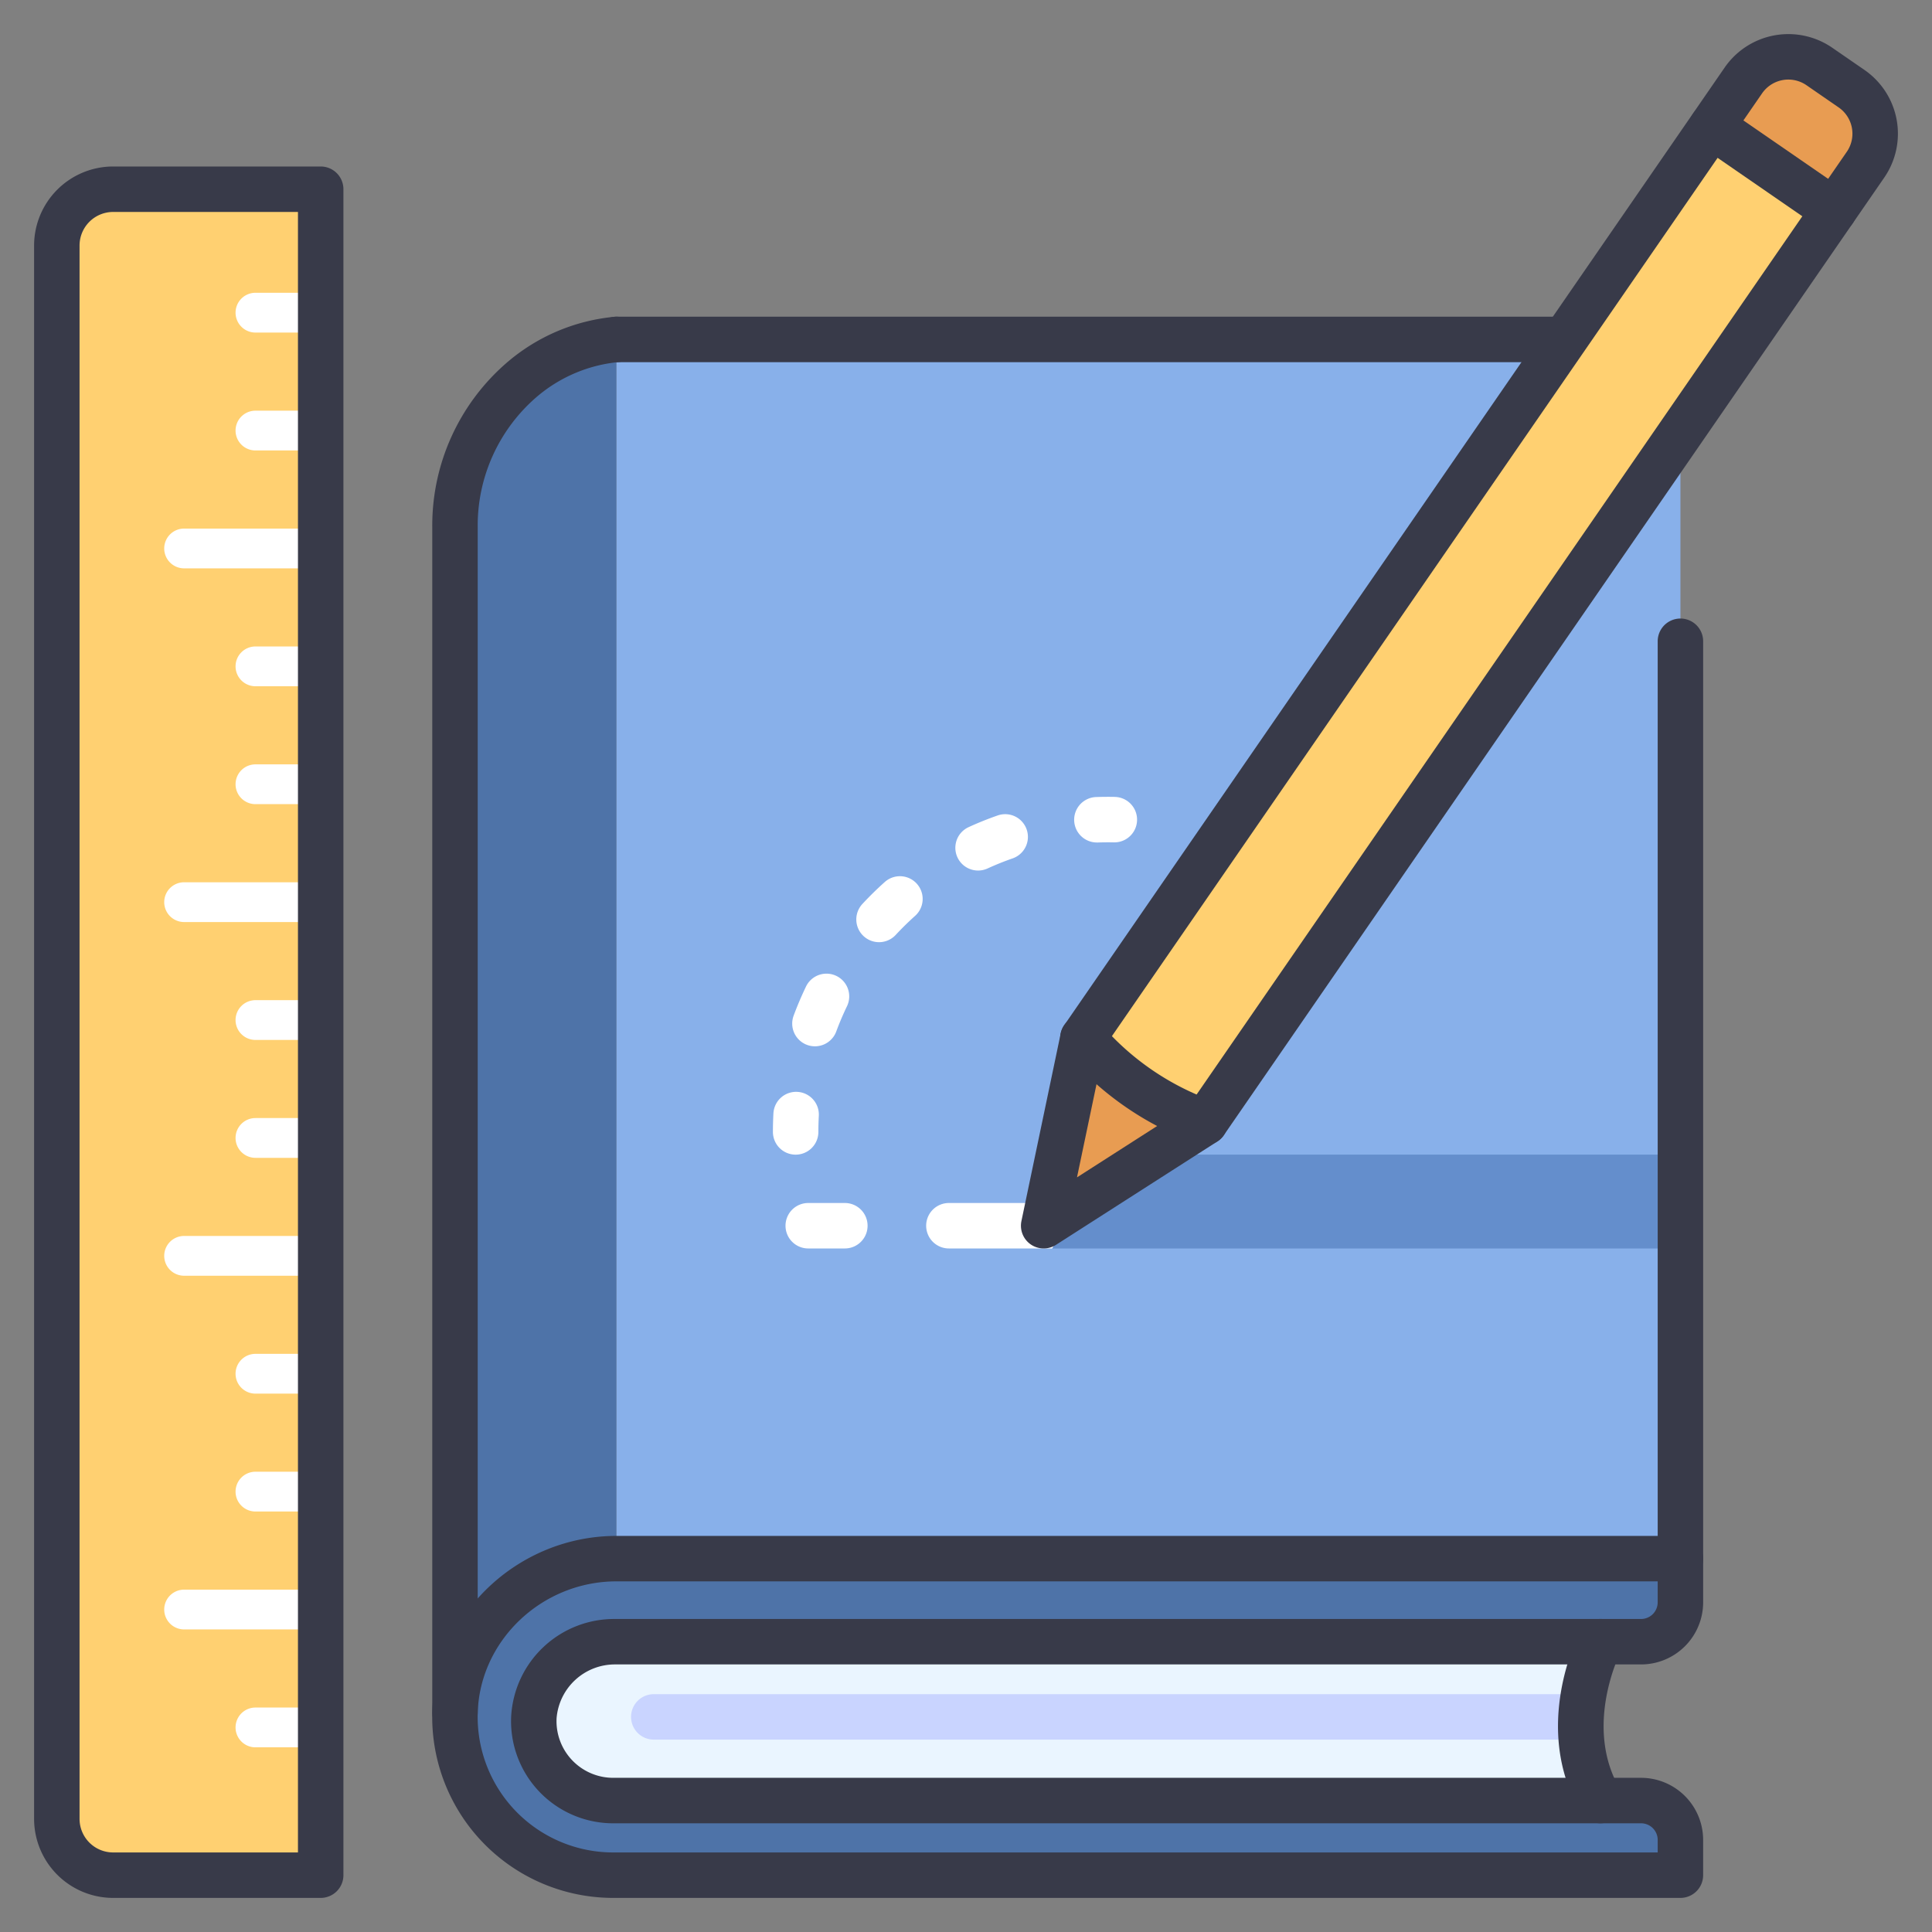 <svg id="icons" height="512" viewBox="0 0 340 340" width="512" xmlns="http://www.w3.org/2000/svg"><rect x="0" y="0" width="340" height="340" fill="#808080" stroke="none"/><path d="m19.909 33.3h36.527a0 0 0 0 1 0 0v296.7a0 0 0 0 1 0 0h-36.527a9.906 9.906 0 0 1 -9.909-9.908v-276.892a9.906 9.906 0 0 1 9.909-9.9z" fill="#ffd071"/><path d="m108.494 274.292-28.422 27.07v-208.575a33.929 33.929 0 0 1 11.488-25.725 29.937 29.937 0 0 1 16.934-7.327z" fill="#4e73a8"/><path d="m281.634 288.912s-7.745 14.824 0 27.955h-187.351l-7.557-15.5 21.768-19.206h173.14z" fill="#eaf5ff"/><path d="m107.914 330a27.854 27.854 0 0 1 -27.842-28.635c.416-15.171 13.245-27.07 28.422-27.07h187.234v7.7a6.926 6.926 0 0 1 -6.926 6.925h-180.493a14.237 14.237 0 0 0 -14.356 13.3 13.978 13.978 0 0 0 13.961 14.653h180.886a6.925 6.925 0 0 1 6.926 6.925v6.202z" fill="#4e73a8"/><path d="m108.494 59.735h187.234v214.556h-187.234z" fill="#88b0ea"/><path d="m278.7 298.144h-163.645a4 4 0 0 0 0 8h163.239a31.461 31.461 0 0 1 .406-8z" fill="#c9d4ff"/><g fill="#fff"><path d="m41.455 179.512a3.5 3.5 0 0 0 3.5 3.5h11.481v-7h-11.481a3.5 3.5 0 0 0 -3.5 3.5z"/><path d="m28.9 158.764a3.5 3.5 0 0 0 3.5 3.5h24.036v-7h-24.036a3.5 3.5 0 0 0 -3.5 3.5z"/><path d="m41.455 200.26a3.5 3.5 0 0 0 3.5 3.5h11.481v-7h-11.481a3.5 3.5 0 0 0 -3.5 3.5z"/><path d="m28.9 221.008a3.5 3.5 0 0 0 3.5 3.5h24.036v-7h-24.036a3.5 3.5 0 0 0 -3.5 3.5z"/><path d="m41.455 241.756a3.5 3.5 0 0 0 3.5 3.5h11.481v-7h-11.481a3.5 3.5 0 0 0 -3.5 3.5z"/><path d="m41.455 138.016a3.5 3.5 0 0 0 3.5 3.5h11.481v-7h-11.481a3.5 3.5 0 0 0 -3.5 3.5z"/><path d="m41.455 262.5a3.5 3.5 0 0 0 3.5 3.5h11.481v-7h-11.481a3.5 3.5 0 0 0 -3.5 3.5z"/><path d="m32.4 286.751h24.036v-7h-24.036a3.5 3.5 0 0 0 0 7z"/><path d="m56.436 300.5h-11.481a3.5 3.5 0 1 0 0 7h11.481z"/><path d="m41.455 55.025a3.5 3.5 0 0 0 3.5 3.5h11.481v-7h-11.481a3.5 3.5 0 0 0 -3.5 3.5z"/><path d="m28.9 96.521a3.5 3.5 0 0 0 3.5 3.5h24.036v-7h-24.036a3.5 3.5 0 0 0 -3.5 3.5z"/><path d="m41.455 75.773a3.5 3.5 0 0 0 3.5 3.5h11.481v-7h-11.481a3.5 3.5 0 0 0 -3.5 3.5z"/><path d="m41.455 117.268a3.5 3.5 0 0 0 3.5 3.5h11.481v-7h-11.481a3.5 3.5 0 0 0 -3.5 3.5z"/><path d="m187.348 211.708h-20.359a4 4 0 0 0 0 8h18.176c1.469-1.263 2.183-8 2.183-8z"/><path d="m148.68 211.708h-6.443a4 4 0 0 0 0 8h6.443a4 4 0 0 0 0-8z"/><path d="m144.021 199.2c0-.92.026-1.858.074-2.788a4 4 0 1 0 -7.988-.424c-.056 1.071-.086 2.151-.086 3.212a4 4 0 0 0 8 0z"/><path d="m142.03 183.885a4 4 0 0 0 5.139-2.365c.554-1.5 1.187-2.991 1.884-4.434a4 4 0 0 0 -7.208-3.474c-.8 1.67-1.538 3.4-2.18 5.133a4 4 0 0 0 2.365 5.14z"/><path d="m172.131 153.2a3.988 3.988 0 0 0 1.662-.364c1.457-.667 2.96-1.27 4.466-1.793a4 4 0 0 0 -2.623-7.557c-1.745.605-3.485 1.3-5.173 2.076a4 4 0 0 0 1.668 7.638z"/><path d="m155.741 155.186c-1.383 1.235-2.72 2.546-3.977 3.9a4 4 0 0 0 5.864 5.444c1.087-1.171 2.245-2.307 3.441-3.376a4 4 0 0 0 -5.328-5.967z"/><path d="m196.184 140.242c-1.07-.022-2.146-.015-3.214.022a4 4 0 0 0 .132 8q.069 0 .138 0c.926-.031 1.859-.037 2.786-.019a4 4 0 0 0 .158-8z"/></g><path d="m295.728 203.196h-100.85l-9.713 16.512h110.563z" fill="#648ecc"/><path d="m212.078 198.425-28.409 18.2 6.914-33.023 116.225-168.533a9.611 9.611 0 0 1 13.368-2.456l5.671 3.911a9.612 9.612 0 0 1 2.453 13.369z" fill="#ffd071"/><path d="m325.805 16.524-5.672-3.911a9.611 9.611 0 0 0 -13.368 2.456l-5.558 8.059 21.5 14.823 5.557-8.058a9.612 9.612 0 0 0 -2.459-13.369z" fill="#e89c52"/><path d="m212.078 198.425a50.575 50.575 0 0 1 -21.5-14.824l-6.914 33.023z" fill="#e89c52"/><path d="m56.436 334h-36.527a13.921 13.921 0 0 1 -13.909-13.908v-276.892a13.922 13.922 0 0 1 13.909-13.9h36.527a4 4 0 0 1 4 4v296.7a4 4 0 0 1 -4 4zm-36.527-296.7a5.913 5.913 0 0 0 -5.909 5.9v276.892a5.912 5.912 0 0 0 5.909 5.908h32.527v-288.7z" fill="#383a49"/><path d="m80.072 305.362a4 4 0 0 1 -4-4v-208.575a37.85 37.85 0 0 1 12.872-28.751 33.842 33.842 0 0 1 19.156-8.282 4 4 0 0 1 .782 7.962 25.989 25.989 0 0 0 -14.708 6.372 29.859 29.859 0 0 0 -10.105 22.7v208.574a4 4 0 0 1 -3.997 4z" fill="#383a49"/><path d="m281.638 320.867a4 4 0 0 1 -3.449-1.968c-8.773-14.875-.458-31.154-.1-31.84a4 4 0 0 1 7.094 3.7c-.117.23-6.565 13.126-.1 24.078a4 4 0 0 1 -3.442 6.033z" fill="#383a49"/><path d="m295.727 334h-187.812a31.853 31.853 0 0 1 -31.841-32.745c.468-17.071 15.012-30.96 32.42-30.96h187.233a4 4 0 0 1 4 4v7.7a10.937 10.937 0 0 1 -10.927 10.917h-180.491a10.3 10.3 0 0 0 -10.361 9.49 9.98 9.98 0 0 0 9.967 10.465h180.885a10.936 10.936 0 0 1 10.924 10.925v6.208a4 4 0 0 1 -3.997 4zm-187.233-55.708c-13.116 0-24.073 10.4-24.424 23.18a23.854 23.854 0 0 0 23.845 24.528h183.812v-2.205a2.928 2.928 0 0 0 -2.924-2.925h-180.888a17.977 17.977 0 0 1 -17.957-18.841 18.155 18.155 0 0 1 18.351-17.114h180.491a2.929 2.929 0 0 0 2.924-2.925v-3.7z" fill="#383a49"/><path d="m295.727 278.292a4 4 0 0 1 -4-4v-161.44a4 4 0 1 1 8 0v161.44a4 4 0 0 1 -4 4z" fill="#383a49"/><path d="m273.97 63.735h-165.476a4 4 0 0 1 0-8h165.476a4 4 0 0 1 0 8z" fill="#383a49"/><path d="m183.669 219.708a4 4 0 0 1 -3.915-4.82l6.914-33.023a3.977 3.977 0 0 1 .622-1.451l116.224-168.532a13.626 13.626 0 0 1 18.932-3.482l5.672 3.911a13.627 13.627 0 0 1 3.482 18.937l-116.229 168.532a4.011 4.011 0 0 1 -1.136 1.1l-28.409 18.2a3.992 3.992 0 0 1 -2.157.628zm10.664-35.415-4.8 22.905 19.7-12.623 115.777-167.869a5.618 5.618 0 0 0 -1.434-7.8l-5.676-3.916a5.618 5.618 0 0 0 -7.8 1.434z" fill="#383a49"/><path d="m322.741 41.036a3.976 3.976 0 0 1 -2.267-.708l-21.5-14.823a4 4 0 0 1 4.541-6.586l21.5 14.824a4 4 0 0 1 -2.274 7.293z" fill="#383a49"/><path d="m212.078 201.51a4.005 4.005 0 0 1 -1.344-.234 54.64 54.64 0 0 1 -23.2-16 4 4 0 1 1 6.088-5.19 46.636 46.636 0 0 0 19.795 13.651 4 4 0 0 1 -1.344 7.769z" fill="#383a49"/></svg>